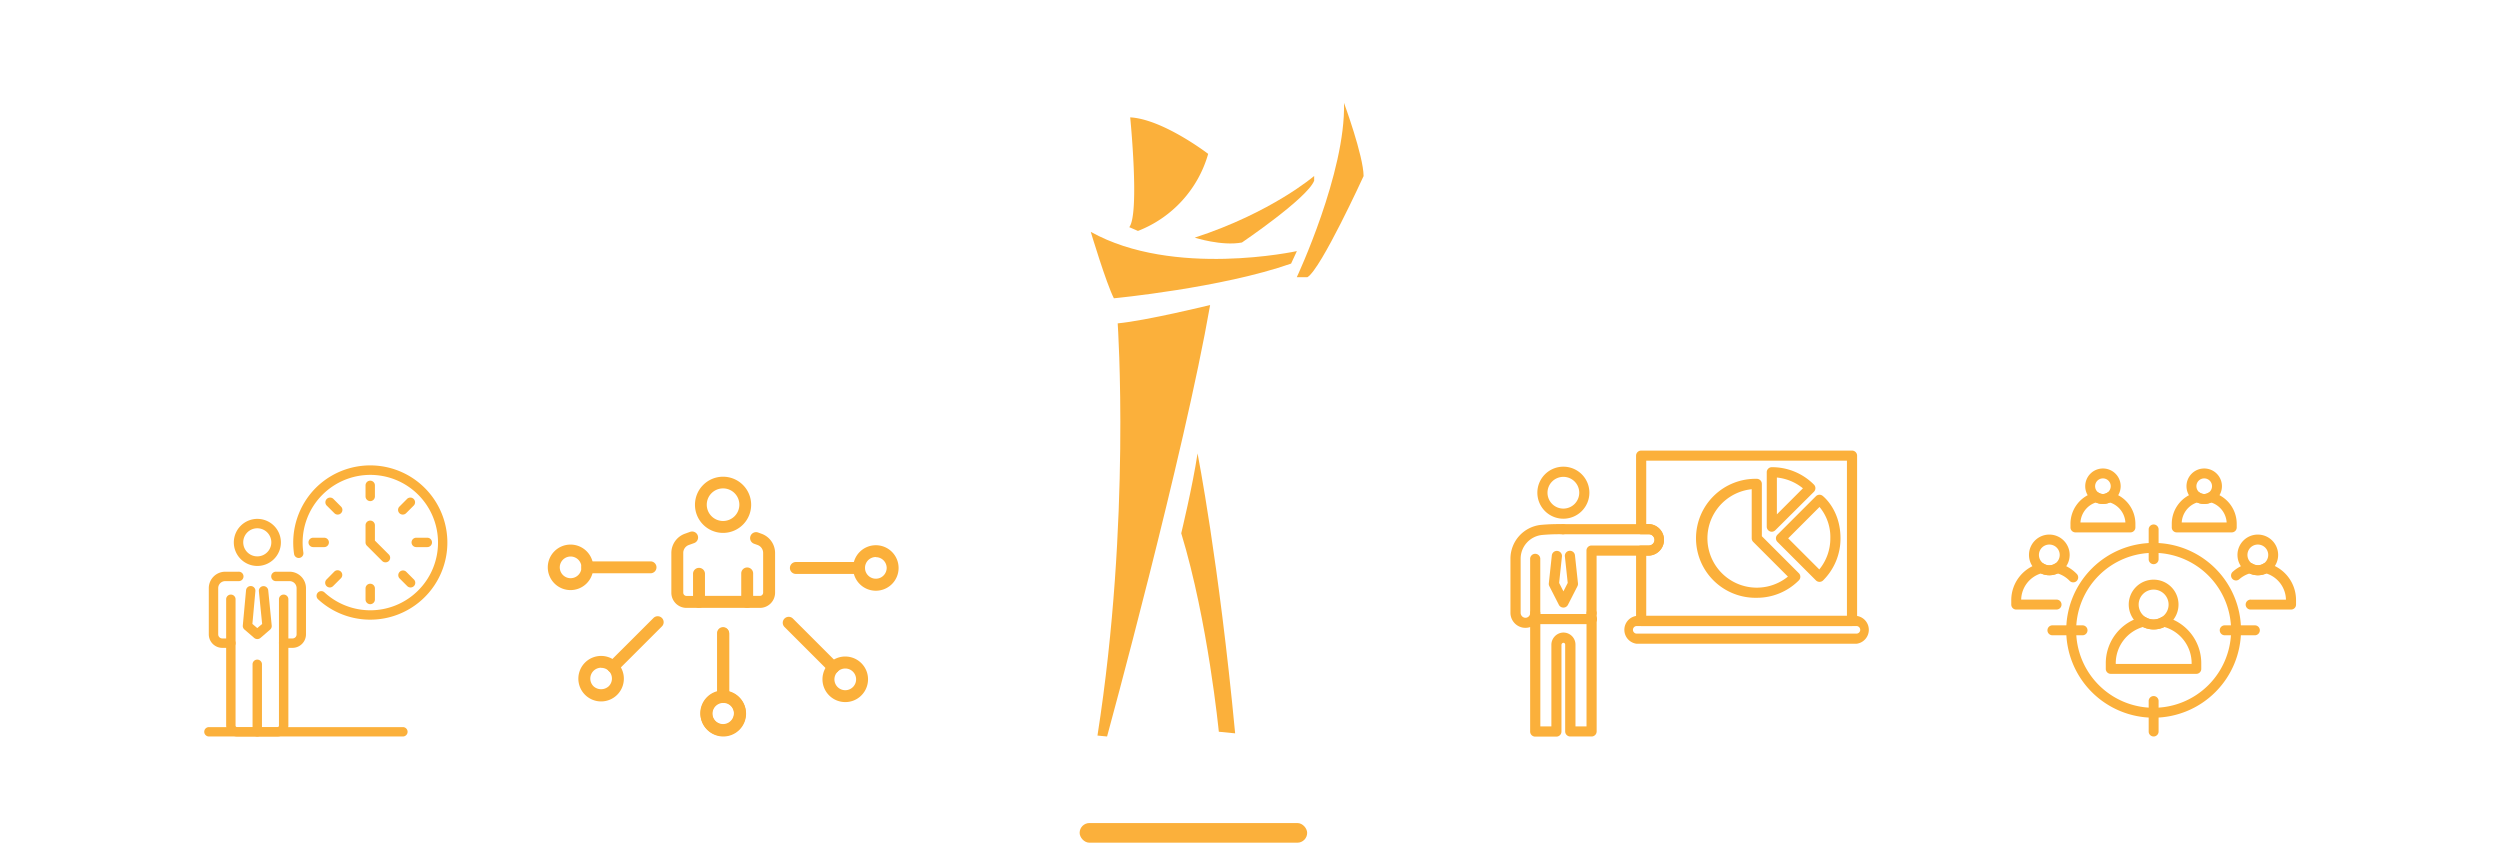 <svg xmlns="http://www.w3.org/2000/svg" viewBox="0 0 890 300"><defs><style>.cls-1{fill:#fbb03b;}</style></defs><g id="graficos"><rect class="cls-1" x="384.35" y="293" width="81" height="7" rx="3.5"/><path class="cls-1" d="M388.31,82.54s5.48,18.26,8.23,23.65c0,0,38.36-3.67,63.09-12.35l2.06-4.45S417.79,99,388.31,82.54Z"/><path class="cls-1" d="M442.13,86.33s23.31-15.78,25.71-22V62.65s-15.08,13-42.51,21.95C425.33,84.6,434.93,87.69,442.13,86.33Z"/><path class="cls-1" d="M478.46,36.62c.7,24.67-16.8,62.06-16.8,62.06h3.78c4.79-2.76,20-36,20-36C485.4,55.48,478.46,36.62,478.46,36.62Z"/><path class="cls-1" d="M405.11,82.21a41.63,41.63,0,0,0,25-27.43s-16.1-12.35-27.76-13c0,0,3.42,34.27-.33,39.09Z"/><path class="cls-1" d="M397.9,115.12s4.79,70.3-7.2,146.74l3.42.33s27.43-100.45,36.69-153.61C430.81,108.61,407.92,114.18,397.9,115.12Z"/><path class="cls-1" d="M420.52,189.84c9.53,31.21,13.38,70.66,13.38,70.66l5.81.57c-5.81-61.27-13.38-99.66-13.38-99.66C424.54,173.25,420.52,189.84,420.52,189.84Z"/><path class="cls-1" d="M556.56,184.66a9.26,9.26,0,1,1,9.26-9.26A9.27,9.27,0,0,1,556.56,184.66Zm0-14.9a5.65,5.65,0,1,0,5.65,5.64A5.65,5.65,0,0,0,556.56,169.76Z"/><path class="cls-1" d="M546.54,220a1.81,1.81,0,0,1-1.81-1.81V199.1a1.81,1.81,0,1,1,3.61,0v19.1A1.81,1.81,0,0,1,546.54,220Z"/><path class="cls-1" d="M566.58,262.19H559a1.81,1.81,0,0,1-1.8-1.8V229.47A.69.69,0,0,0,557,229a.71.71,0,0,0-.57-.15.79.79,0,0,0-.55.8v30.79a1.81,1.81,0,0,1-1.8,1.8h-7.54a1.81,1.81,0,0,1-1.81-1.8V223.23a5.25,5.25,0,0,1-2.73.18,5.37,5.37,0,0,1-4.28-5.34v-19.2a12.11,12.11,0,0,1,10.74-12,68.74,68.74,0,0,1,8.12-.27,1.81,1.81,0,0,1,0,3.61,65.76,65.76,0,0,0-7.69.25,8.49,8.49,0,0,0-7.54,8.44v19.2a1.78,1.78,0,0,0,1.35,1.79,1.65,1.65,0,0,0,1.43-.35,1.7,1.7,0,0,0,.62-1.31,1.81,1.81,0,0,1,3.61,0v40.38h3.93v-29a4.4,4.4,0,0,1,3.58-4.36,4.29,4.29,0,0,1,5,4.23v29.11h3.93V218.2a1.81,1.81,0,0,1,3.61,0v42.19A1.81,1.81,0,0,1,566.58,262.19Z"/><path class="cls-1" d="M556.56,216.3a1.8,1.8,0,0,1-1.61-1l-3.39-6.64a1.76,1.76,0,0,1-.18-1l1.07-9.93a1.8,1.8,0,0,1,2-1.6,1.81,1.81,0,0,1,1.6,2l-1,9.39,1.53,3,1.53-3-1-9.31a1.81,1.81,0,1,1,3.59-.39l1.06,9.85a1.76,1.76,0,0,1-.18,1l-3.39,6.64A1.8,1.8,0,0,1,556.56,216.3Z"/><path class="cls-1" d="M566.58,222.19h-20a1.81,1.81,0,1,1,0-3.61h20a1.81,1.81,0,1,1,0,3.61Z"/><path class="cls-1" d="M566.58,220a1.81,1.81,0,0,1-1.8-1.81V196a1.81,1.81,0,0,1,1.8-1.8H587a2,2,0,0,0,0-4H556.56a1.81,1.81,0,1,1,0-3.61H587a5.62,5.62,0,0,1,0,11.23H568.39v20.4A1.81,1.81,0,0,1,566.58,220Z"/><path class="cls-1" d="M659.32,222.87H584.25a1.81,1.81,0,0,1-1.81-1.81V196a1.81,1.81,0,0,1,1.81-1.8H587a2,2,0,0,0,0-4h-2.75a1.81,1.81,0,0,1-1.81-1.8V162.21a1.81,1.81,0,0,1,1.81-1.8h75.07a1.81,1.81,0,0,1,1.81,1.8v58.85A1.81,1.81,0,0,1,659.32,222.87Zm-73.26-3.62h71.45V164H586.06v22.55H587a5.62,5.62,0,0,1,0,11.23h-.94Z"/><path class="cls-1" d="M630.76,189.3a1.7,1.7,0,0,1-.69-.14,1.81,1.81,0,0,1-1.11-1.67V168.12a1.81,1.81,0,0,1,1.8-1.8,21,21,0,0,1,15,6.2,1.81,1.81,0,0,1,0,2.55L632,188.77A1.8,1.8,0,0,1,630.76,189.3ZM632.57,170v13.11l9.27-9.27A17.42,17.42,0,0,0,632.57,170Z"/><path class="cls-1" d="M625.42,212.81a21.18,21.18,0,1,1,0-42.35,1.81,1.81,0,0,1,1.8,1.8v18.63l13.17,13.17a1.8,1.8,0,0,1,0,2.55A21,21,0,0,1,625.42,212.81Zm-1.81-38.65a17.57,17.57,0,1,0,12.89,31.11l-12.36-12.36a1.79,1.79,0,0,1-.53-1.27Z"/><path class="cls-1" d="M647.74,207.14a1.81,1.81,0,0,1-1.28-.53l-13.7-13.7a1.81,1.81,0,0,1,0-2.55l13.7-13.7a1.8,1.8,0,0,1,2.37-.16c.26.2,6.39,5,6.39,15.14a21,21,0,0,1-6.21,15A1.8,1.8,0,0,1,647.74,207.14Zm-11.15-15.5,11.08,11.08a17.44,17.44,0,0,0,3.93-11.08,16.72,16.72,0,0,0-3.85-11.16Z"/><path class="cls-1" d="M660.89,229.18H582.68a5,5,0,0,1,0-9.93h78.21a5,5,0,0,1,0,9.93Zm-78.21-6.31a1.35,1.35,0,0,0,0,2.7h78.21a1.35,1.35,0,1,0,0-2.7Z"/><path class="cls-1" d="M101,230.64A1.68,1.68,0,0,1,99.31,229V213.22a1.68,1.68,0,0,1,3.35,0V229A1.67,1.67,0,0,1,101,230.64Z"/><path class="cls-1" d="M98.72,262.19H84.45a4,4,0,0,1-3.94-3.94V230.64H79.14a4.82,4.82,0,0,1-4.81-4.81V209.38a5.86,5.86,0,0,1,5.85-5.85h4.7a1.68,1.68,0,1,1,0,3.35h-4.7a2.5,2.5,0,0,0-2.5,2.5v16.45a1.46,1.46,0,0,0,1.46,1.46h3A1.68,1.68,0,0,1,83.86,229v29.28a.6.6,0,0,0,.59.6H98.72a.59.59,0,0,0,.59-.6V229a1.68,1.68,0,1,1,3.35,0v29.28A4,4,0,0,1,98.72,262.19Z"/><path class="cls-1" d="M104.12,230.64h-3.06a1.68,1.68,0,0,1,0-3.35h3.06a1.46,1.46,0,0,0,1.47-1.46V209.38a2.51,2.51,0,0,0-2.52-2.5H98.36a1.68,1.68,0,1,1,0-3.35h4.71a5.86,5.86,0,0,1,5.86,5.85v16.45A4.82,4.82,0,0,1,104.12,230.64Z"/><path class="cls-1" d="M82.18,230.64A1.67,1.67,0,0,1,80.51,229V213.22a1.68,1.68,0,0,1,3.35,0V229A1.68,1.68,0,0,1,82.18,230.64Z"/><path class="cls-1" d="M91.59,262.19a1.68,1.68,0,0,1-1.68-1.67V236.63a1.68,1.68,0,1,1,3.35,0v23.89A1.67,1.67,0,0,1,91.59,262.19Z"/><path class="cls-1" d="M91.59,201.48A8.38,8.38,0,1,1,100,193.1,8.39,8.39,0,0,1,91.59,201.48Zm0-13.41a5,5,0,1,0,5,5A5,5,0,0,0,91.59,188.07Z"/><path class="cls-1" d="M91.59,227.51a1.71,1.71,0,0,1-1.09-.4l-3.48-3a1.7,1.7,0,0,1-.58-1.43l1.15-12.53a1.67,1.67,0,1,1,3.33.3l-1.07,11.67,1.74,1.48,1.73-1.47L92.16,210.5a1.67,1.67,0,0,1,3.33-.33l1.24,12.54a1.66,1.66,0,0,1-.58,1.44l-3.48,3A1.7,1.7,0,0,1,91.59,227.51Z"/><path class="cls-1" d="M131.8,178.4a1.68,1.68,0,0,1-1.67-1.68v-3.93a1.67,1.67,0,1,1,3.34,0v3.93A1.67,1.67,0,0,1,131.8,178.4Z"/><path class="cls-1" d="M143.38,183.19a1.67,1.67,0,0,1-1.18-2.85l2.78-2.79a1.68,1.68,0,0,1,2.37,2.37l-2.78,2.78A1.67,1.67,0,0,1,143.38,183.19Z"/><path class="cls-1" d="M152.12,194.77h-3.94a1.67,1.67,0,0,1,0-3.34h3.94a1.67,1.67,0,0,1,0,3.34Z"/><path class="cls-1" d="M146.17,209.14a1.67,1.67,0,0,1-1.19-.49l-2.78-2.78a1.68,1.68,0,0,1,2.37-2.37l2.78,2.79a1.67,1.67,0,0,1-1.18,2.85Z"/><path class="cls-1" d="M131.8,215.09a1.67,1.67,0,0,1-1.67-1.67v-3.94a1.67,1.67,0,1,1,3.34,0v3.94A1.67,1.67,0,0,1,131.8,215.09Z"/><path class="cls-1" d="M117.44,209.14a1.67,1.67,0,0,1-1.19-2.85L119,203.5a1.67,1.67,0,0,1,2.36,2.37l-2.78,2.78A1.67,1.67,0,0,1,117.44,209.14Z"/><path class="cls-1" d="M115.42,194.77h-3.93a1.67,1.67,0,1,1,0-3.34h3.93a1.67,1.67,0,1,1,0,3.34Z"/><path class="cls-1" d="M120.22,183.19a1.63,1.63,0,0,1-1.18-.49l-2.79-2.78a1.68,1.68,0,0,1,2.37-2.37l2.78,2.79a1.65,1.65,0,0,1,0,2.36A1.63,1.63,0,0,1,120.22,183.19Z"/><path class="cls-1" d="M131.8,220.6a27.36,27.36,0,0,1-18.56-7.25,1.67,1.67,0,0,1,2.26-2.47A24.1,24.1,0,1,0,108,196.72a1.67,1.67,0,0,1-3.31.5,27.62,27.62,0,0,1,7.74-23.54A27.46,27.46,0,1,1,131.8,220.6Z"/><path class="cls-1" d="M137.22,200.19a1.63,1.63,0,0,1-1.18-.49l-5.42-5.42a1.66,1.66,0,0,1-.49-1.18V187a1.67,1.67,0,1,1,3.34,0v5.45l4.93,4.93a1.65,1.65,0,0,1,0,2.36A1.63,1.63,0,0,1,137.22,200.19Z"/><path class="cls-1" d="M143.38,262.19h-69a1.67,1.67,0,1,1,0-3.34h69.05a1.67,1.67,0,1,1,0,3.34Z"/><path class="cls-1" d="M766.69,224.08a8.86,8.86,0,1,1,8.86-8.85A8.86,8.86,0,0,1,766.69,224.08Zm0-14.18a5.33,5.33,0,1,0,5.33,5.33A5.33,5.33,0,0,0,766.69,209.9Z"/><path class="cls-1" d="M782,239.89H751.42a1.76,1.76,0,0,1-1.76-1.77v-2a17,17,0,0,1,13-16.55,1.82,1.82,0,0,1,1.31.2,5.14,5.14,0,0,0,5.37,0,1.81,1.81,0,0,1,1.31-.2,17,17,0,0,1,13,16.55v2A1.76,1.76,0,0,1,782,239.89Zm-28.78-3.53h27v-.22a13.44,13.44,0,0,0-9.71-12.94,8.73,8.73,0,0,1-7.6,0,13.45,13.45,0,0,0-9.7,12.94Z"/><path class="cls-1" d="M803.79,204.79a7.24,7.24,0,1,1,7.23-7.23A7.24,7.24,0,0,1,803.79,204.79Zm0-10.93a3.7,3.7,0,1,0,3.7,3.7A3.7,3.7,0,0,0,803.79,193.86Z"/><path class="cls-1" d="M815.57,217H801.36a1.77,1.77,0,1,1,0-3.53H813.8a10,10,0,0,0-7-9.32,7.11,7.11,0,0,1-5.92,0,10,10,0,0,0-3.63,2,1.77,1.77,0,1,1-2.33-2.66,13.56,13.56,0,0,1,5.74-3,1.76,1.76,0,0,1,1.31.19,3.58,3.58,0,0,0,3.73,0,1.79,1.79,0,0,1,1.32-.19,13.5,13.5,0,0,1,10.37,13.16v1.53A1.76,1.76,0,0,1,815.57,217Z"/><path class="cls-1" d="M784.7,179.4a6.31,6.31,0,1,1,6.31-6.31A6.32,6.32,0,0,1,784.7,179.4Zm0-9.09a2.78,2.78,0,1,0,2.78,2.78A2.78,2.78,0,0,0,784.7,170.31Z"/><path class="cls-1" d="M794.49,189.53H774.91a1.76,1.76,0,0,1-1.76-1.76V186.5A11.51,11.51,0,0,1,782,175.27a1.81,1.81,0,0,1,1.31.2,2.66,2.66,0,0,0,2.8,0,1.82,1.82,0,0,1,1.31-.2,11.52,11.52,0,0,1,8.85,11.23v1.27A1.76,1.76,0,0,1,794.49,189.53ZM776.69,186h16a8,8,0,0,0-5.53-7.12,6.2,6.2,0,0,1-5,0A8,8,0,0,0,776.69,186Z"/><path class="cls-1" d="M766.69,200.85a1.77,1.77,0,0,1-1.76-1.77V188.35a1.77,1.77,0,0,1,3.53,0v10.73A1.77,1.77,0,0,1,766.69,200.85Z"/><path class="cls-1" d="M802.73,226.16H792a1.77,1.77,0,0,1,0-3.54h10.73a1.77,1.77,0,0,1,0,3.54Z"/><path class="cls-1" d="M741.38,226.16H730.66a1.77,1.77,0,1,1,0-3.54h10.72a1.77,1.77,0,0,1,0,3.54Z"/><path class="cls-1" d="M766.69,262.19a1.76,1.76,0,0,1-1.76-1.77V249.7a1.77,1.77,0,1,1,3.53,0v10.72A1.77,1.77,0,0,1,766.69,262.19Z"/><path class="cls-1" d="M766.69,255.5a31.11,31.11,0,1,1,31.11-31.11A31.15,31.15,0,0,1,766.69,255.5Zm0-58.69a27.58,27.58,0,1,0,27.58,27.58A27.61,27.61,0,0,0,766.69,196.81Z"/><path class="cls-1" d="M729.56,204.79a7.24,7.24,0,1,1,7.24-7.23A7.24,7.24,0,0,1,729.56,204.79Zm0-10.93a3.7,3.7,0,1,0,3.7,3.7A3.7,3.7,0,0,0,729.56,193.86Z"/><path class="cls-1" d="M732,217H717.78a1.76,1.76,0,0,1-1.77-1.76V213.7a13.5,13.5,0,0,1,10.37-13.16,1.76,1.76,0,0,1,1.31.19,3.59,3.59,0,0,0,3.74,0,1.76,1.76,0,0,1,1.31-.19,13.47,13.47,0,0,1,6.66,3.85,1.77,1.77,0,0,1-2.56,2.44,10,10,0,0,0-4.32-2.69,7.11,7.11,0,0,1-5.92,0,10,10,0,0,0-7.06,9.32H732a1.77,1.77,0,1,1,0,3.53Z"/><path class="cls-1" d="M748.65,179.4a6.31,6.31,0,1,1,6.31-6.31A6.32,6.32,0,0,1,748.65,179.4Zm0-9.09a2.78,2.78,0,1,0,2.77,2.78A2.78,2.78,0,0,0,748.65,170.31Z"/><path class="cls-1" d="M758.44,189.53H738.86a1.76,1.76,0,0,1-1.77-1.76V186.5a11.52,11.52,0,0,1,8.85-11.23,1.82,1.82,0,0,1,1.31.2,2.65,2.65,0,0,0,2.79,0,1.84,1.84,0,0,1,1.32-.2,11.52,11.52,0,0,1,8.84,11.23v1.27A1.76,1.76,0,0,1,758.44,189.53ZM740.64,186h16a8,8,0,0,0-5.52-7.12,6.2,6.2,0,0,1-5,0A8,8,0,0,0,740.64,186Z"/><path class="cls-1" d="M266,216.41a2.11,2.11,0,0,1-2.12-2.12V204.14a2.12,2.12,0,0,1,4.24,0v10.15A2.11,2.11,0,0,1,266,216.41Z"/><path class="cls-1" d="M248.85,216.41H244.4A5.4,5.4,0,0,1,239,211V196.85a7.29,7.29,0,0,1,4.81-6.84l1.87-.67a2.12,2.12,0,0,1,1.43,4l-1.87.67a3,3,0,0,0-2,2.84V211a1.16,1.16,0,0,0,1.16,1.15h4.45a2.12,2.12,0,0,1,0,4.24Z"/><path class="cls-1" d="M270.51,216.41H248.85a2.12,2.12,0,0,1-2.13-2.12V204.14a2.13,2.13,0,0,1,4.25,0v8h19.54a1.17,1.17,0,0,0,1.17-1.16V196.85a3,3,0,0,0-2-2.84l-1.23-.44a2.12,2.12,0,0,1,1.43-4l1.23.45a7.27,7.27,0,0,1,4.82,6.83V211A5.41,5.41,0,0,1,270.51,216.41Z"/><path class="cls-1" d="M257.41,189.71a10,10,0,1,1,10-10A10,10,0,0,1,257.41,189.71Zm0-15.84a5.8,5.8,0,1,0,5.8,5.8A5.8,5.8,0,0,0,257.41,173.87Z"/><path class="cls-1" d="M231.59,204.09h-22.5a2.12,2.12,0,0,1,0-4.24h22.5a2.12,2.12,0,0,1,0,4.24Z"/><path class="cls-1" d="M203.11,210.07a8.1,8.1,0,1,1,8.1-8.1A8.1,8.1,0,0,1,203.11,210.07Zm0-11.95A3.86,3.86,0,1,0,207,202,3.86,3.86,0,0,0,203.11,198.12Z"/><path class="cls-1" d="M218.22,239.51a2.12,2.12,0,0,1-1.5-3.62L232.64,220a2.12,2.12,0,0,1,3,3l-15.92,15.91A2.11,2.11,0,0,1,218.22,239.51Z"/><path class="cls-1" d="M214,249.71a8.1,8.1,0,1,1,5.72-2.37A8.09,8.09,0,0,1,214,249.71Zm0-12a3.86,3.86,0,0,0-2.73,6.58,4,4,0,0,0,5.45,0,3.85,3.85,0,0,0,0-5.45A3.79,3.79,0,0,0,214,237.76Z"/><path class="cls-1" d="M257.41,250a2.12,2.12,0,0,1-2.12-2.12v-22.5a2.12,2.12,0,1,1,4.24,0v22.5A2.12,2.12,0,0,1,257.41,250Z"/><path class="cls-1" d="M257.41,262a8.1,8.1,0,1,1,8.1-8.1A8.1,8.1,0,0,1,257.41,262Zm0-11.95a3.86,3.86,0,1,0,3.86,3.85A3.86,3.86,0,0,0,257.41,250Z"/><path class="cls-1" d="M305.83,204.32h-22.5a2.12,2.12,0,1,1,0-4.24h22.5a2.12,2.12,0,1,1,0,4.24Z"/><path class="cls-1" d="M311.81,210.3a8.1,8.1,0,1,1,8.09-8.1A8.1,8.1,0,0,1,311.81,210.3Zm0-12a3.86,3.86,0,1,0,3.85,3.85A3.86,3.86,0,0,0,311.81,198.35Z"/><path class="cls-1" d="M296.69,239.74a2.11,2.11,0,0,1-1.49-.62l-15.92-15.91a2.12,2.12,0,0,1,3-3l15.91,15.91a2.12,2.12,0,0,1-1.5,3.62Z"/><path class="cls-1" d="M300.92,249.94a8.11,8.11,0,1,1,5.72-2.37A8,8,0,0,1,300.92,249.94Zm-2.73-10.82a3.86,3.86,0,1,0,5.45,0,3.84,3.84,0,0,0-5.45,0Z"/><path class="cls-1" d="M257.51,250.24a2.12,2.12,0,0,1-2.12-2.12v-22.5a2.12,2.12,0,0,1,4.24,0v22.5A2.12,2.12,0,0,1,257.51,250.24Z"/><path class="cls-1" d="M257.51,262.19a8.1,8.1,0,1,1,8.09-8.1A8.1,8.1,0,0,1,257.51,262.19Zm0-11.95a3.86,3.86,0,1,0,3.85,3.85A3.86,3.86,0,0,0,257.51,250.24Z"/></g></svg>